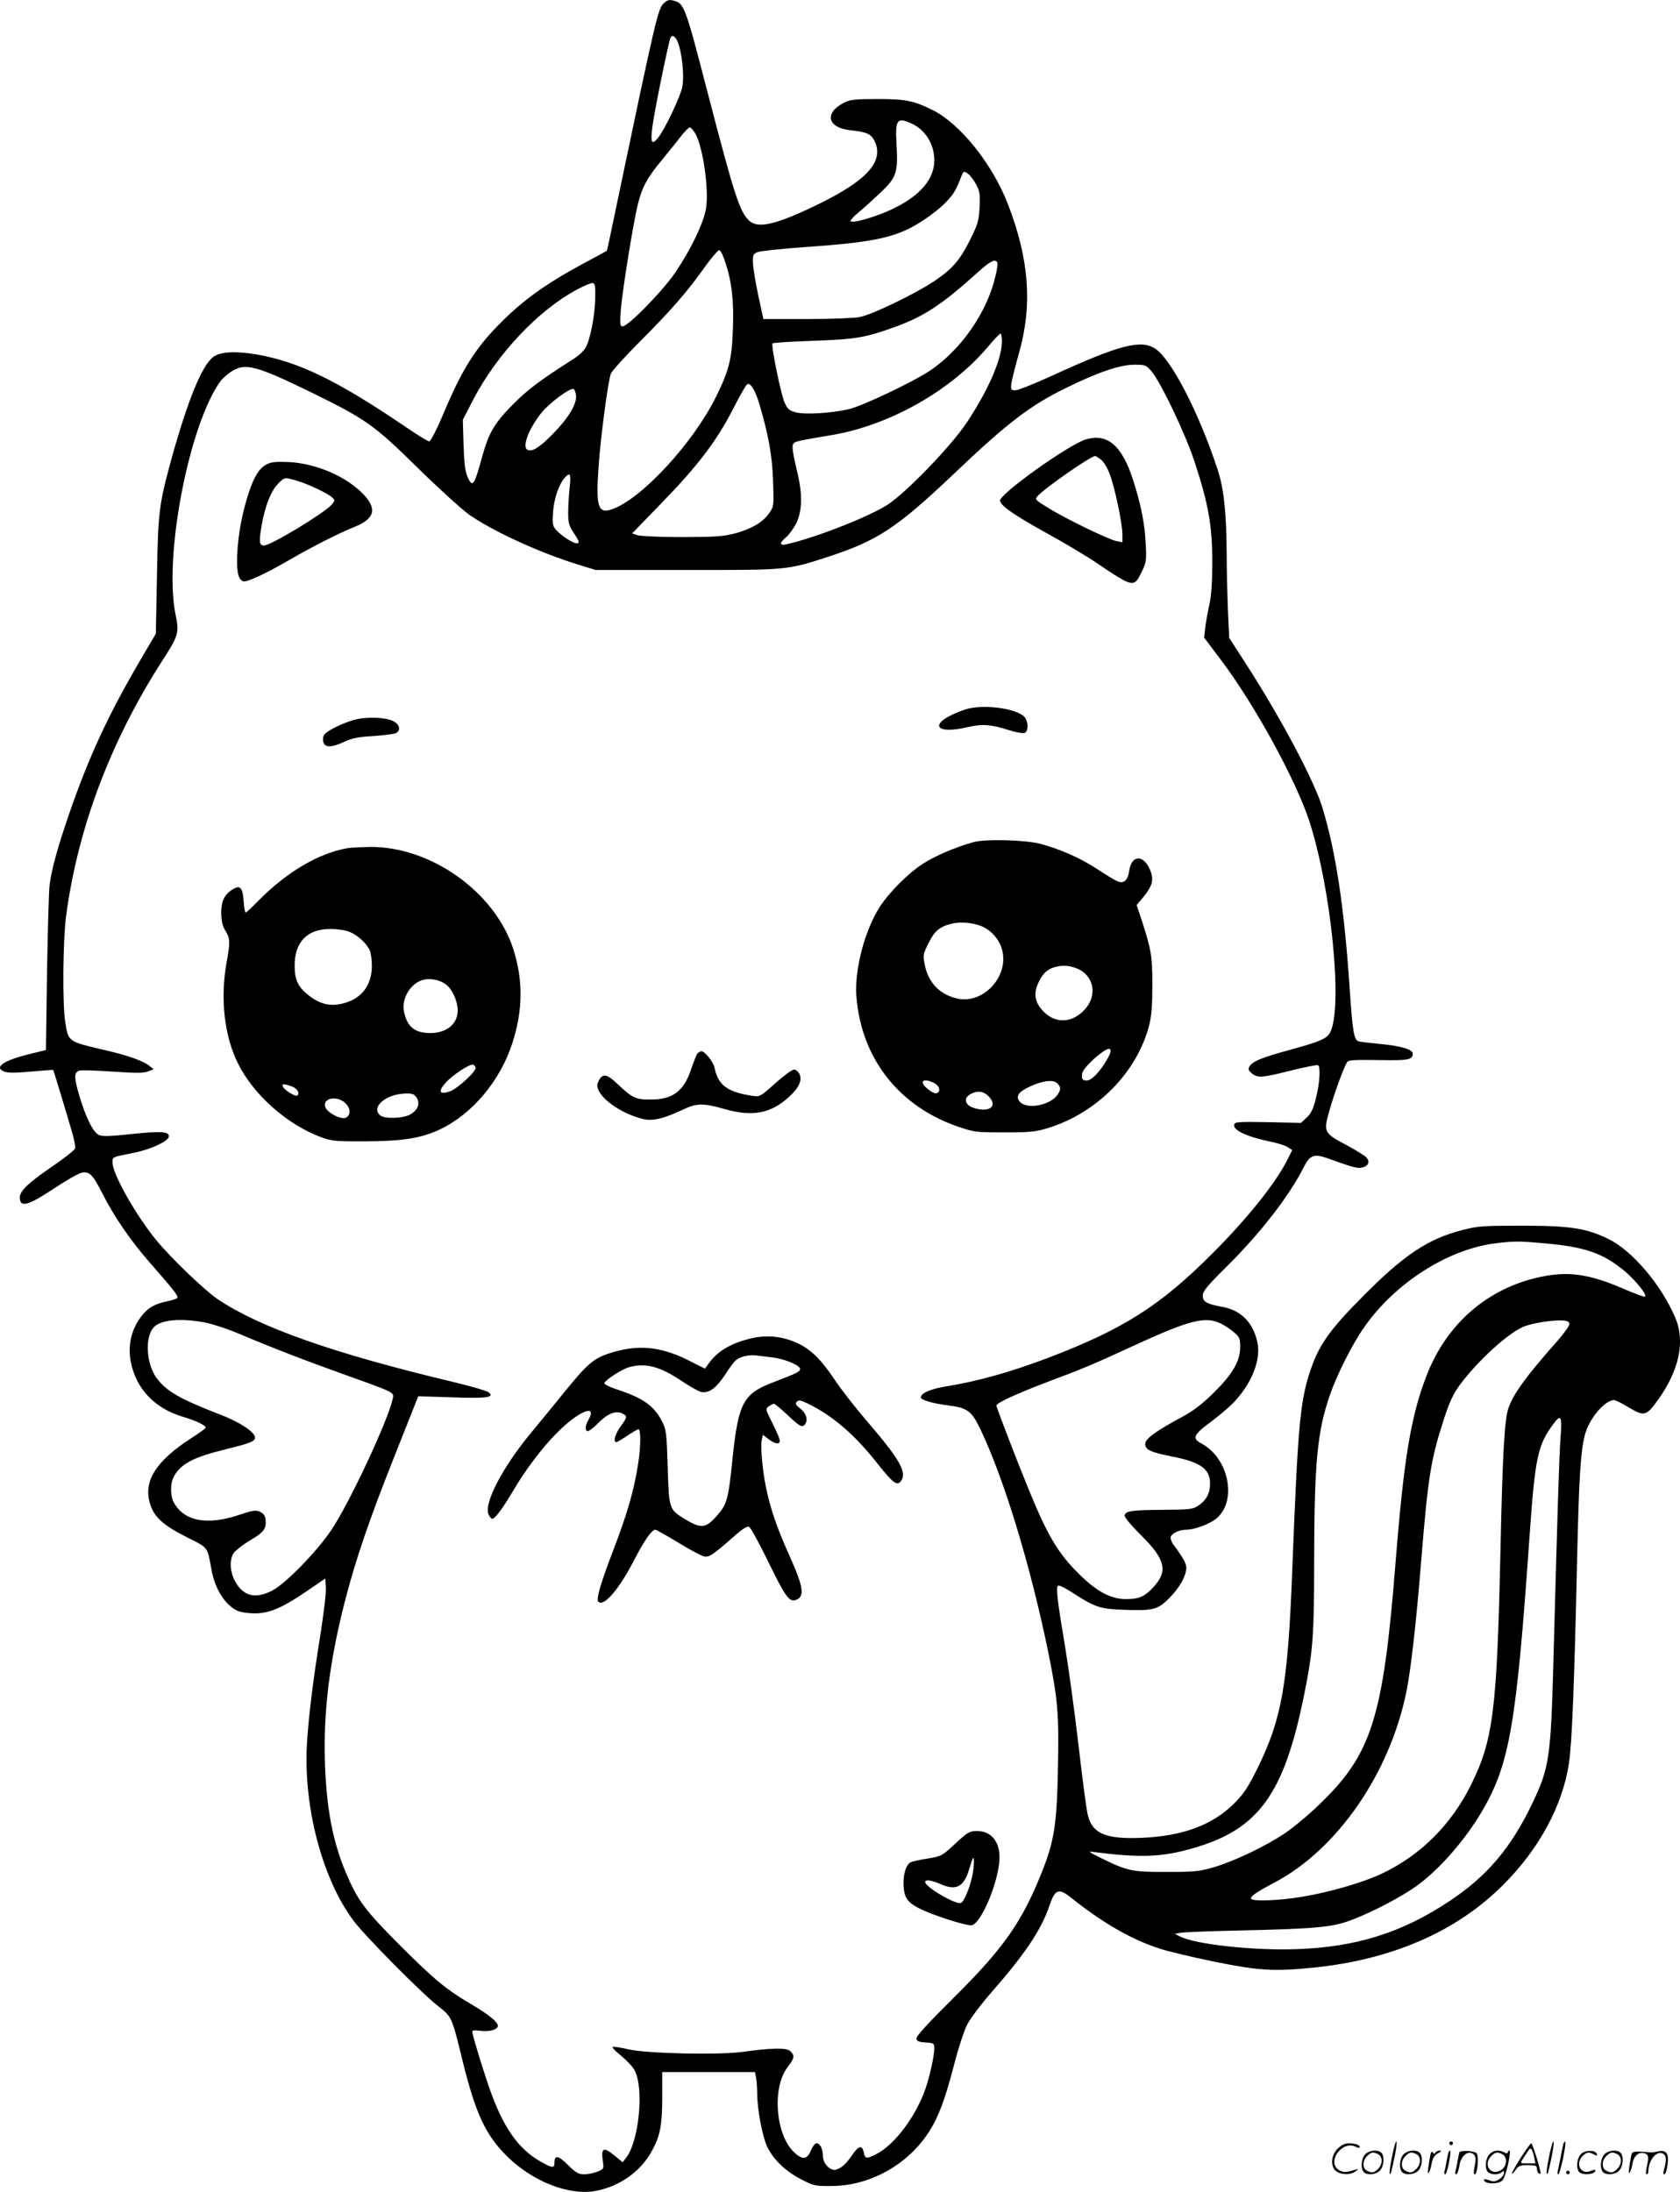 <?xml version="1.0" encoding="UTF-8"?>
<svg xmlns="http://www.w3.org/2000/svg" version="1.0" viewBox="0 0 919.993 1200.335" preserveAspectRatio="xMidYMid meet">
  <g transform="translate(-0.356,1200.728) scale(0.1,-0.1)" fill="#000000" stroke="none">
    <path d="M3637 11988 c-31 -32 -42 -78 -267 -1153 -23 -110 -42 -201 -43 -201 -1 -1 -58 -32 -127 -69 -178 -95 -301 -180 -407 -279 -170 -160 -246 -274 -354 -527 -42 -101 -77 -169 -85 -169 -7 0 -69 38 -136 84 -367 249 -579 352 -808 392 -116 20 -200 15 -238 -13 -63 -47 -141 -238 -232 -568 -66 -242 -71 -285 -77 -634 l-6 -314 -80 -136 c-181 -309 -285 -533 -396 -854 -64 -188 -94 -296 -106 -387 -4 -30 -10 -246 -14 -479 l-6 -424 -93 -23 c-139 -34 -194 -72 -135 -95 20 -8 61 -8 147 0 65 6 120 10 121 9 2 -3 74 -239 104 -344 12 -40 19 -79 15 -87 -3 -9 -59 -53 -125 -98 -137 -94 -182 -138 -177 -177 5 -48 51 -34 186 56 66 44 135 83 152 87 43 9 62 -10 115 -115 64 -126 151 -253 256 -374 130 -148 160 -186 154 -196 -3 -5 -28 -13 -56 -19 -65 -14 -101 -33 -133 -72 -60 -71 -84 -162 -67 -256 28 -149 130 -258 285 -304 71 -21 126 -47 126 -60 0 -4 -37 -31 -83 -60 -191 -125 -259 -233 -222 -356 22 -73 71 -118 200 -183 120 -60 114 -53 135 -170 14 -85 51 -160 99 -203 31 -28 51 -37 94 -42 105 -13 176 13 337 123 l95 65 3 -50 c2 -28 -11 -135 -27 -239 -43 -265 -69 -478 -77 -624 -18 -344 86 -736 257 -963 65 -86 371 -395 461 -465 77 -61 75 -56 137 -310 71 -284 124 -396 240 -512 140 -139 340 -218 486 -191 133 25 247 106 309 220 45 83 56 141 56 294 l0 137 254 0 254 0 6 -31 c3 -17 6 -55 6 -83 0 -89 27 -232 54 -293 34 -72 102 -138 192 -183 64 -33 74 -35 164 -34 210 2 415 117 531 297 51 79 89 179 138 370 22 86 54 184 71 217 17 33 77 113 134 178 183 209 271 340 316 472 32 94 51 100 125 40 170 -135 325 -224 479 -274 42 -14 176 -46 297 -71 242 -49 325 -55 535 -34 435 42 793 197 1049 454 196 195 326 435 360 665 17 107 30 441 45 1116 10 447 19 591 42 681 22 89 109 193 161 193 7 0 44 -18 81 -41 84 -50 95 -47 161 45 114 160 147 317 94 444 -77 183 -238 372 -369 435 -122 59 -209 72 -475 72 -207 0 -239 -2 -320 -23 -190 -48 -323 -136 -550 -366 -167 -167 -232 -256 -275 -374 -67 -183 -78 -303 -110 -1127 -24 -626 -57 -811 -192 -1085 -51 -102 -73 -136 -127 -190 -118 -117 -279 -177 -501 -187 -199 -9 -274 22 -299 123 -7 25 -30 197 -51 382 -22 186 -55 429 -74 542 -43 255 -51 326 -38 334 5 3 37 -12 71 -34 130 -84 155 -93 278 -98 170 -7 196 -1 260 64 56 56 92 121 93 165 0 24 -17 55 -70 127 -12 15 -18 35 -15 44 8 20 48 38 85 38 42 0 120 28 159 57 122 92 77 334 -76 415 -54 28 -44 49 57 123 49 37 110 89 134 118 91 103 135 225 115 315 -24 107 -89 173 -189 192 -89 16 -110 28 -110 62 0 24 23 52 133 161 186 185 340 384 421 544 31 63 56 73 124 49 148 -53 170 -59 196 -52 34 8 43 31 22 55 -10 10 -58 40 -108 67 -125 66 -128 72 -95 187 26 93 79 239 97 267 7 12 37 14 170 12 164 -3 190 1 190 35 0 23 -65 43 -178 53 -59 6 -113 12 -120 15 -24 9 -32 57 -47 283 -30 449 -76 755 -150 997 -44 145 -222 481 -414 780 l-96 149 -7 146 c-3 80 -7 219 -7 310 -1 229 -15 361 -50 467 -101 308 -252 601 -340 660 -79 53 -198 22 -568 -148 -94 -43 -184 -79 -199 -79 -24 0 -26 2 -22 38 3 20 22 96 42 167 74 261 56 511 -60 812 -84 220 -261 441 -412 517 -105 52 -148 61 -302 61 -125 0 -150 -3 -184 -20 -111 -56 -91 -138 35 -151 92 -10 114 -20 134 -64 49 -108 -46 -212 -310 -341 -231 -112 -330 -136 -379 -90 -52 49 -80 135 -226 696 -127 489 -129 494 -192 510 -21 5 -32 1 -51 -17z m78 -211 c23 -55 37 -186 25 -245 -10 -53 -93 -228 -131 -277 -53 -67 -51 -11 10 292 27 133 52 247 56 253 11 19 26 10 40 -23z m1280 -446 c76 -34 125 -114 125 -201 0 -103 -76 -193 -224 -265 -89 -43 -222 -83 -235 -69 -3 3 16 25 44 48 27 22 82 72 122 110 86 82 95 108 86 263 -8 136 3 150 82 114z m-1185 -53 c42 -69 77 -308 60 -411 -12 -77 -80 -220 -165 -347 -67 -101 -261 -300 -292 -300 -14 0 -15 11 -10 88 7 96 68 479 94 582 22 92 52 146 136 247 40 48 87 107 105 131 19 23 38 42 43 42 5 0 18 -14 29 -32z m1538 -279 c21 -38 23 -54 20 -126 -4 -74 -9 -92 -50 -175 -59 -118 -99 -164 -201 -232 -105 -70 -336 -181 -405 -195 -29 -6 -160 -11 -290 -11 l-238 0 -28 129 c-15 71 -28 151 -29 177 -2 42 1 50 23 60 14 6 131 19 261 28 333 23 460 46 574 103 71 36 165 104 208 153 35 38 46 57 76 134 11 26 13 27 34 13 12 -8 32 -34 45 -58z m-1372 -430 c35 -105 47 -211 41 -365 -6 -167 -21 -224 -92 -369 -125 -253 -406 -558 -568 -616 -78 -28 -91 11 -76 226 10 156 52 476 68 517 5 13 78 94 163 179 166 166 259 273 357 412 35 48 68 86 74 84 7 -2 22 -32 33 -68z m1489 1 c3 -5 -1 -39 -10 -74 -45 -197 -186 -401 -355 -516 -91 -62 -375 -197 -450 -214 -97 -22 -237 -30 -288 -17 -37 10 -46 18 -62 54 -21 47 -75 315 -66 324 3 3 104 10 223 14 234 8 286 17 454 78 154 57 251 120 446 296 70 63 95 76 108 55z m-2202 -198 c-2 -96 -28 -229 -54 -271 -10 -17 -38 -42 -61 -57 -185 -118 -250 -166 -332 -248 -105 -106 -134 -155 -171 -286 -45 -165 -54 -177 -82 -112 -12 26 -18 77 -21 174 l-4 136 56 109 c132 253 357 491 570 605 39 21 78 37 86 35 12 -2 15 -19 13 -85z m2227 -235 c0 -95 -72 -262 -191 -442 -86 -130 -335 -388 -437 -453 -104 -67 -403 -183 -554 -216 -37 -8 -36 9 1 40 16 13 41 48 55 76 32 65 35 156 7 273 -27 116 -32 148 -23 162 8 13 27 17 212 48 313 53 648 241 850 479 35 42 68 76 72 76 5 0 8 -19 8 -43z m820 -164 c52 -63 183 -337 234 -491 76 -230 99 -356 98 -552 0 -119 -5 -186 -17 -240 -9 -41 -19 -97 -22 -125 l-5 -50 100 -133 c180 -241 403 -649 475 -870 119 -364 184 -1007 117 -1154 -17 -37 -51 -53 -215 -98 -162 -44 -213 -65 -229 -93 -9 -15 -6 -22 13 -38 32 -26 56 -24 216 16 76 19 142 32 146 29 15 -9 10 -98 -11 -180 -15 -61 -27 -85 -51 -107 l-31 -29 -181 4 c-165 3 -182 1 -185 -14 -6 -32 74 -68 218 -97 30 -7 65 -18 77 -27 l23 -15 -26 -52 c-66 -131 -219 -322 -414 -517 -285 -285 -487 -413 -900 -570 -204 -77 -382 -127 -549 -154 -89 -14 -143 -37 -145 -61 -1 -14 63 -33 148 -44 107 -13 130 -30 178 -130 131 -273 277 -756 373 -1227 52 -258 58 -332 52 -633 -6 -305 -20 -395 -88 -566 -108 -272 -211 -419 -482 -687 -144 -143 -208 -213 -205 -225 2 -14 14 -19 51 -21 44 -3 47 -5 47 -32 0 -40 -25 -154 -49 -223 -53 -151 -168 -305 -268 -356 -55 -28 -62 -27 -69 9 -9 41 -28 38 -62 -12 -35 -51 -59 -73 -89 -82 -32 -10 -73 33 -73 74 0 39 -16 70 -35 70 -9 0 -22 -18 -31 -40 -20 -50 -47 -53 -94 -7 -100 97 -119 352 -34 463 39 51 41 64 15 89 -22 19 -98 18 -265 -5 -129 -17 -517 -9 -619 14 -42 10 -82 16 -88 14 -6 -2 14 -23 44 -47 30 -25 64 -60 75 -80 54 -98 25 -393 -47 -482 l-18 -23 -46 38 c-57 47 -72 41 -63 -26 7 -48 7 -49 -28 -63 -20 -8 -52 -15 -73 -15 -32 0 -45 8 -89 51 -53 53 -74 56 -74 13 0 -28 -10 -30 -53 -7 -132 68 -214 176 -290 378 -32 84 -107 327 -107 345 0 9 12 10 43 6 48 -7 97 6 97 27 0 21 -49 61 -140 115 -142 83 -207 137 -396 326 -193 193 -233 247 -298 402 -71 170 -105 351 -113 599 -9 279 25 553 108 878 60 233 133 449 277 810 l126 318 186 -6 c193 -7 236 0 197 29 -10 7 -97 33 -195 56 -655 156 -1058 299 -1287 453 -72 49 -255 225 -335 322 -111 135 -240 363 -240 424 0 34 -8 30 120 56 87 17 184 62 188 87 5 29 -41 32 -204 15 -119 -13 -160 -14 -179 -5 -32 14 -74 101 -109 222 -27 92 -27 120 1 130 9 4 91 1 182 -5 128 -9 173 -9 196 1 l30 12 -23 18 c-32 27 -120 58 -242 86 -205 48 -202 45 -219 154 -16 98 -13 440 4 576 63 480 241 955 521 1393 96 149 100 160 79 263 -66 320 75 1045 247 1279 13 17 42 42 66 56 72 43 135 25 427 -117 303 -149 344 -177 581 -410 116 -114 245 -231 285 -260 131 -92 390 -211 606 -277 l88 -27 495 0 c556 -1 553 -1 775 71 274 89 379 158 695 458 292 278 418 374 614 469 173 85 293 126 373 126 59 0 63 -2 93 -37z m-2149 -175 c51 -173 71 -283 76 -423 5 -135 4 -141 -19 -175 -35 -51 -94 -87 -183 -112 -70 -19 -106 -21 -295 -22 -120 0 -228 5 -245 10 l-30 10 162 167 c197 203 298 335 388 509 37 73 73 136 79 140 18 13 44 -29 67 -104z m-1003 44 c5 -47 -41 -124 -129 -213 -72 -74 -114 -99 -138 -84 -29 17 9 116 77 201 41 52 156 138 176 131 6 -2 12 -18 14 -35z m-35 -504 c-4 -40 -8 -102 -8 -138 0 -57 4 -72 33 -115 26 -39 30 -51 18 -53 -18 -4 -82 36 -115 71 -22 24 -23 33 -19 99 5 73 32 154 65 190 29 32 34 20 26 -54z m5332 -4139 c224 -19 324 -53 441 -149 62 -51 130 -135 116 -144 -4 -2 -57 17 -117 43 -186 81 -302 98 -453 66 -290 -60 -516 -256 -626 -540 -87 -225 -125 -455 -171 -1035 -67 -839 -130 -1039 -414 -1312 -58 -57 -145 -129 -191 -160 -109 -73 -271 -150 -385 -185 -82 -24 -105 -27 -260 -27 -190 -1 -218 5 -360 75 -73 36 -76 39 -40 34 256 -33 372 -28 542 21 359 103 498 295 608 839 49 244 55 322 55 727 1 542 16 712 86 915 36 106 122 278 186 369 168 244 464 433 725 463 99 12 125 12 258 0z m-7334 -433 c42 -8 129 -36 197 -65 167 -71 363 -147 582 -225 270 -97 262 -93 254 -130 -26 -119 -236 -568 -335 -716 -79 -119 -253 -297 -326 -334 -95 -48 -160 -29 -205 57 -26 52 -28 113 -5 149 10 14 49 45 87 68 77 45 93 65 88 113 -2 23 -10 35 -30 45 -24 11 -38 9 -119 -18 -175 -58 -301 -32 -355 72 -18 35 -18 101 0 136 38 72 104 108 287 153 134 33 159 43 159 64 0 29 -84 85 -189 125 -218 84 -294 127 -347 197 -59 77 -69 223 -20 280 36 42 142 53 277 29z m5564 -5 c22 -10 56 -32 75 -49 32 -27 35 -34 35 -83 -1 -77 -41 -146 -145 -249 -61 -60 -110 -98 -169 -130 -150 -81 -206 -122 -206 -150 0 -32 27 -45 147 -69 157 -31 208 -68 208 -149 0 -52 -20 -90 -64 -120 -30 -20 -45 -22 -192 -23 -172 -1 -207 -6 -212 -31 -2 -9 36 -54 91 -109 132 -131 147 -194 70 -280 -50 -55 -81 -69 -154 -69 -82 0 -160 42 -254 135 -118 116 -175 213 -280 470 -62 151 -175 445 -175 455 0 14 106 63 266 124 210 79 254 97 484 203 304 140 392 163 475 124z m1913 -3 c2 -9 -28 -51 -70 -99 -163 -183 -236 -284 -263 -360 -23 -64 -33 -247 -45 -796 -19 -858 -39 -1024 -160 -1268 -108 -220 -279 -390 -493 -490 -100 -47 -279 -99 -426 -124 -128 -22 -276 -28 -286 -12 -7 12 28 36 130 90 343 182 629 597 720 1043 25 125 53 370 80 703 39 479 53 566 126 792 30 93 51 137 86 185 99 134 270 290 355 322 47 18 153 35 208 32 24 -1 36 -6 38 -18z m-49 -628 c-7 -91 -17 -413 -39 -1230 -14 -519 -23 -576 -116 -770 -116 -242 -246 -396 -450 -532 -262 -175 -514 -254 -844 -265 -239 -8 -553 27 -636 70 l-27 14 34 6 c19 3 158 9 309 12 442 10 524 18 633 61 116 45 263 123 345 181 125 89 268 252 363 414 150 258 187 474 259 1509 30 426 44 493 130 609 42 57 49 44 39 -79z M5950 9601 c-95 -29 -470 -297 -470 -335 0 -26 77 -80 251 -176 95 -52 219 -126 277 -165 203 -137 205 -137 248 -49 25 52 27 61 21 162 -5 104 -26 209 -69 342 -60 188 -141 256 -258 221z m83 -111 c14 -11 36 -46 47 -78 28 -71 70 -272 70 -331 l0 -43 -32 6 c-43 8 -282 124 -376 183 -72 44 -73 46 -55 65 40 44 290 218 314 218 3 0 18 -9 32 -20z M1465 9465 c-41 -21 -69 -65 -99 -155 -35 -107 -57 -221 -63 -330 -5 -99 4 -146 32 -156 18 -7 119 39 250 115 116 68 283 153 358 182 111 44 127 98 53 177 -93 99 -259 171 -411 179 -69 3 -97 0 -120 -12z m166 -91 c62 -18 166 -68 192 -91 16 -16 16 -18 -5 -41 -48 -51 -332 -222 -369 -222 -26 0 -28 20 -13 108 19 109 51 190 90 230 37 37 34 37 105 16z M5290 8122 c-201 -67 -187 -144 17 -96 77 18 125 14 224 -18 36 -11 74 -18 83 -15 23 9 21 69 -3 91 -52 47 -231 68 -321 38z M1943 8065 c-62 -17 -144 -57 -162 -79 -8 -9 -11 -26 -7 -41 8 -33 43 -33 115 0 40 19 77 27 155 31 55 4 111 11 124 15 33 13 26 50 -13 68 -42 21 -150 24 -212 6z M5333 7395 c-97 -27 -211 -76 -274 -117 -81 -52 -185 -156 -237 -236 -82 -127 -139 -342 -129 -487 25 -344 235 -611 567 -721 79 -27 96 -28 245 -28 137 0 171 3 235 23 270 82 492 307 557 566 13 51 17 110 17 220 0 157 -6 192 -60 358 l-26 78 37 44 c51 63 59 97 35 152 -37 83 -101 78 -113 -10 -7 -49 -29 -70 -61 -57 -13 4 -64 35 -114 68 -91 60 -200 108 -310 138 -83 22 -303 28 -369 9z m57 -465 c49 -25 87 -71 101 -123 40 -148 -105 -303 -250 -267 -93 23 -153 86 -173 182 -11 54 -10 59 20 120 33 67 61 91 128 107 52 13 128 4 174 -19z m510 -226 c95 -38 116 -149 42 -227 -73 -78 -169 -76 -235 3 -37 44 -43 88 -19 141 22 51 48 77 88 89 45 13 80 11 124 -6z m166 -499 c-42 -71 -85 -115 -112 -115 -23 0 -29 9 -24 40 2 19 54 74 104 111 53 40 67 24 32 -36z m-952 -126 c26 -12 40 -35 30 -50 -9 -16 -31 -10 -63 17 -45 38 -24 59 33 33z m680 -5 c20 -20 20 -34 0 -63 -39 -55 -160 -80 -202 -41 -27 26 -17 52 31 77 79 41 147 52 171 27z m-378 -69 c54 -54 9 -92 -77 -66 -54 16 -62 57 -16 79 36 18 67 13 93 -13z M1910 7363 c-158 -26 -335 -130 -490 -287 -35 -36 -67 -66 -71 -66 -4 0 -9 27 -11 60 -5 74 -18 91 -55 70 -49 -28 -68 -65 -68 -133 1 -46 7 -71 23 -97 26 -42 27 -60 6 -176 -35 -196 -12 -401 62 -549 86 -174 270 -337 460 -407 53 -19 78 -22 239 -21 203 1 300 16 403 63 179 83 335 267 402 477 57 177 59 342 5 511 -100 314 -454 566 -789 561 -50 -1 -102 -4 -116 -6z m8 -459 c43 -18 88 -58 108 -96 8 -15 14 -55 14 -89 0 -111 -60 -186 -167 -209 -65 -14 -116 -1 -175 43 -62 48 -81 86 -81 166 0 130 69 201 196 201 39 0 83 -7 105 -16z m525 -286 c37 -26 66 -91 67 -144 0 -74 -60 -124 -150 -124 -85 0 -127 34 -144 117 -15 69 33 152 100 173 39 12 92 3 127 -22z m165 -457 c6 -19 -100 -117 -142 -131 -58 -19 -65 0 -20 50 38 42 131 102 148 97 6 -2 12 -9 14 -16z m-1010 -102 c32 -11 49 -36 34 -51 -9 -9 -73 30 -80 50 -5 15 6 15 46 1z m687 -63 c21 -32 6 -70 -37 -93 -40 -21 -138 -24 -162 -4 -54 45 31 118 141 120 34 1 46 -4 58 -23z m-389 -31 c28 -28 29 -62 3 -78 -25 -15 -107 28 -115 60 -13 49 68 62 112 18z M3823 6238 c-6 -7 -20 -44 -33 -81 -40 -124 -101 -171 -221 -171 -85 -1 -101 7 -186 87 -57 54 -80 57 -101 15 -11 -23 -10 -32 2 -57 31 -58 136 -126 238 -151 54 -14 114 0 220 50 77 37 112 37 229 4 153 -44 254 -25 354 67 54 49 72 90 57 124 -7 14 -20 25 -30 25 -11 0 -57 -34 -103 -75 -81 -73 -85 -75 -124 -69 -139 21 -189 58 -209 156 -7 31 -52 88 -71 88 -7 0 -17 -6 -22 -12z M4101 4674 c-106 -28 -175 -72 -222 -141 l-15 -21 -95 48 c-153 76 -281 86 -435 34 -80 -27 -118 -60 -233 -202 -61 -75 -151 -185 -199 -243 -149 -182 -250 -377 -223 -435 6 -13 15 -24 20 -24 16 0 57 56 115 154 70 118 156 232 238 315 119 121 227 165 173 71 -18 -31 -19 -60 -2 -60 7 0 30 18 52 40 63 64 111 79 152 47 10 -7 5 -21 -22 -57 -33 -45 -46 -90 -26 -90 5 0 32 16 60 35 28 19 55 35 61 35 13 0 13 -92 -1 -183 -22 -147 -61 -283 -142 -492 -64 -168 -90 -256 -77 -269 30 -30 114 67 199 233 52 101 94 161 113 161 6 0 62 -32 125 -70 63 -39 127 -73 142 -76 28 -6 48 7 176 120 34 30 60 46 70 42 9 -3 55 -88 104 -188 94 -193 116 -224 151 -213 52 17 45 68 -32 240 -88 194 -130 333 -148 495 -7 55 -9 116 -6 135 l7 35 34 -26 c20 -15 42 -24 50 -20 17 6 13 19 -41 129 -28 57 -29 59 -10 73 11 8 24 14 28 14 5 0 40 -30 79 -66 57 -54 73 -63 84 -54 26 22 18 63 -17 92 -27 21 -31 29 -21 39 11 11 22 8 60 -10 136 -66 258 -171 382 -329 84 -106 107 -124 128 -96 35 47 -5 118 -182 324 -64 74 -146 179 -181 232 -92 137 -156 190 -263 222 -66 19 -138 20 -210 0z m129 -100 c64 -7 146 -39 154 -60 6 -16 -13 -26 -142 -75 -168 -63 -195 -112 -227 -419 -24 -235 -30 -253 -97 -326 -51 -55 -79 -57 -160 -8 -91 55 -91 55 -98 288 -6 190 -8 204 -32 251 -44 85 -104 127 -251 175 -37 12 -66 27 -64 33 6 18 96 76 135 87 90 25 171 4 286 -74 45 -30 94 -58 108 -61 41 -10 82 18 131 92 24 38 51 74 60 81 24 20 68 31 107 27 19 -2 60 -7 90 -11z M5235 1911 c-72 -67 -76 -69 -147 -81 -40 -6 -83 -15 -95 -20 -28 -12 -46 -70 -41 -136 5 -62 23 -86 88 -119 73 -37 262 -97 286 -91 48 12 133 205 149 338 13 107 -35 178 -121 178 -41 0 -50 -5 -119 -69z m97 -154 c-11 -72 -47 -163 -67 -171 -28 -10 -195 87 -195 115 0 15 35 10 85 -12 83 -37 126 -15 154 76 7 22 15 46 17 54 11 35 15 -4 6 -62z M7626 194 c-10 -47 -15 -88 -12 -91 5 -6 9 7 30 110 7 37 10 67 6 67 -4 0 -15 -39 -24 -86z M7940 270 c0 -5 5 -10 10 -10 6 0 10 5 10 10 0 6 -4 10 -10 10 -5 0 -10 -4 -10 -10z M8486 194 c-10 -47 -15 -88 -12 -91 5 -6 9 7 30 110 7 37 10 67 6 67 -4 0 -15 -39 -24 -86z M8566 269 c-3 -8 -10 -41 -16 -74 -6 -33 -14 -68 -16 -77 -3 -10 -1 -18 3 -18 10 0 46 171 38 178 -2 3 -7 -1 -9 -9z M7329 241 c-38 -38 -41 -101 -7 -125 29 -20 79 -20 104 0 18 14 18 15 1 10 -53 -17 -69 -17 -92 -2 -69 45 21 166 94 126 12 -6 21 -7 21 -1 0 12 -25 21 -62 21 -19 0 -39 -10 -59 -29z M8330 189 c-28 -45 -49 -83 -47 -85 2 -3 12 7 21 21 14 21 24 25 66 25 43 0 50 -3 50 -19 0 -11 5 -23 10 -26 6 -3 10 -3 10 1 0 20 -44 164 -51 164 -4 0 -30 -37 -59 -81z m75 4 l7 -33 -42 0 c-42 0 -42 0 -28 23 8 12 21 32 29 44 15 25 22 18 34 -34z M7480 210 c-22 -22 -27 -79 -8 -98 19 -19 66 -14 88 8 22 22 27 79 8 98 -19 19 -66 14 -88 -8z m71 0 c25 -14 25 -54 -1 -80 -23 -23 -33 -24 -61 -10 -25 14 -25 54 1 80 23 23 33 24 61 10z M7690 210 c-22 -22 -27 -79 -8 -98 19 -19 66 -14 88 8 22 22 27 79 8 98 -19 19 -66 14 -88 -8z m71 0 c25 -14 25 -54 -1 -80 -23 -23 -33 -24 -61 -10 -25 14 -25 54 1 80 23 23 33 24 61 10z M7836 204 c-3 -16 -8 -47 -11 -69 -8 -51 10 -26 19 27 5 27 15 42 34 53 18 10 22 14 10 15 -9 0 -20 -5 -24 -11 -5 -8 -9 -8 -14 1 -5 8 -10 3 -14 -16z M7937 223 c-2 -4 -7 -26 -11 -48 -4 -22 -9 -48 -12 -57 -3 -10 -1 -18 4 -18 4 0 14 28 20 62 11 58 10 81 -1 61z M7995 220 c-1 -3 -5 -23 -9 -45 -4 -22 -9 -48 -12 -57 -3 -10 -1 -18 4 -18 5 0 13 20 17 45 7 53 44 87 74 68 17 -11 19 -28 8 -80 -4 -18 -3 -33 2 -33 16 0 24 99 11 115 -12 14 -87 18 -95 5z M8160 210 c-22 -22 -27 -79 -8 -98 7 -7 24 -12 38 -12 14 0 31 5 38 12 9 9 12 8 12 -5 0 -9 -12 -24 -26 -34 -21 -13 -32 -15 -55 -6 -16 6 -29 8 -29 3 0 -24 81 -27 102 -2 18 19 50 162 37 162 -5 0 -9 -5 -9 -10 0 -7 -6 -7 -19 0 -30 16 -59 12 -81 -10z m71 0 c29 -16 25 -65 -6 -86 -56 -37 -103 28 -55 76 23 23 33 24 61 10z M8661 211 c-23 -23 -28 -80 -9 -99 19 -19 88 -13 88 9 0 5 -11 4 -24 -2 -54 -25 -89 38 -46 81 23 23 33 24 62 9 16 -9 19 -8 16 3 -8 22 -64 22 -87 -1z M8790 210 c-22 -22 -27 -79 -8 -98 19 -19 66 -14 88 8 22 22 27 79 8 98 -19 19 -66 14 -88 -8z m71 0 c25 -14 25 -54 -1 -80 -23 -23 -33 -24 -61 -10 -25 14 -25 54 1 80 23 23 33 24 61 10z M8936 201 c-3 -14 -8 -44 -11 -66 -8 -51 10 -26 19 27 8 41 35 63 66 53 22 -7 24 -21 11 -77 -5 -22 -5 -38 0 -38 5 0 9 6 9 13 0 68 51 125 85 97 15 -13 15 -35 -1 -92 -3 -10 -1 -18 4 -18 6 0 13 23 17 50 9 63 -5 84 -49 76 -17 -4 -35 -6 -41 -6 -101 8 -104 7 -109 -19z M8580 110 c0 -5 5 -10 10 -10 6 0 10 5 10 10 0 6 -4 10 -10 10 -5 0 -10 -4 -10 -10z"></path>
  </g>
</svg>
